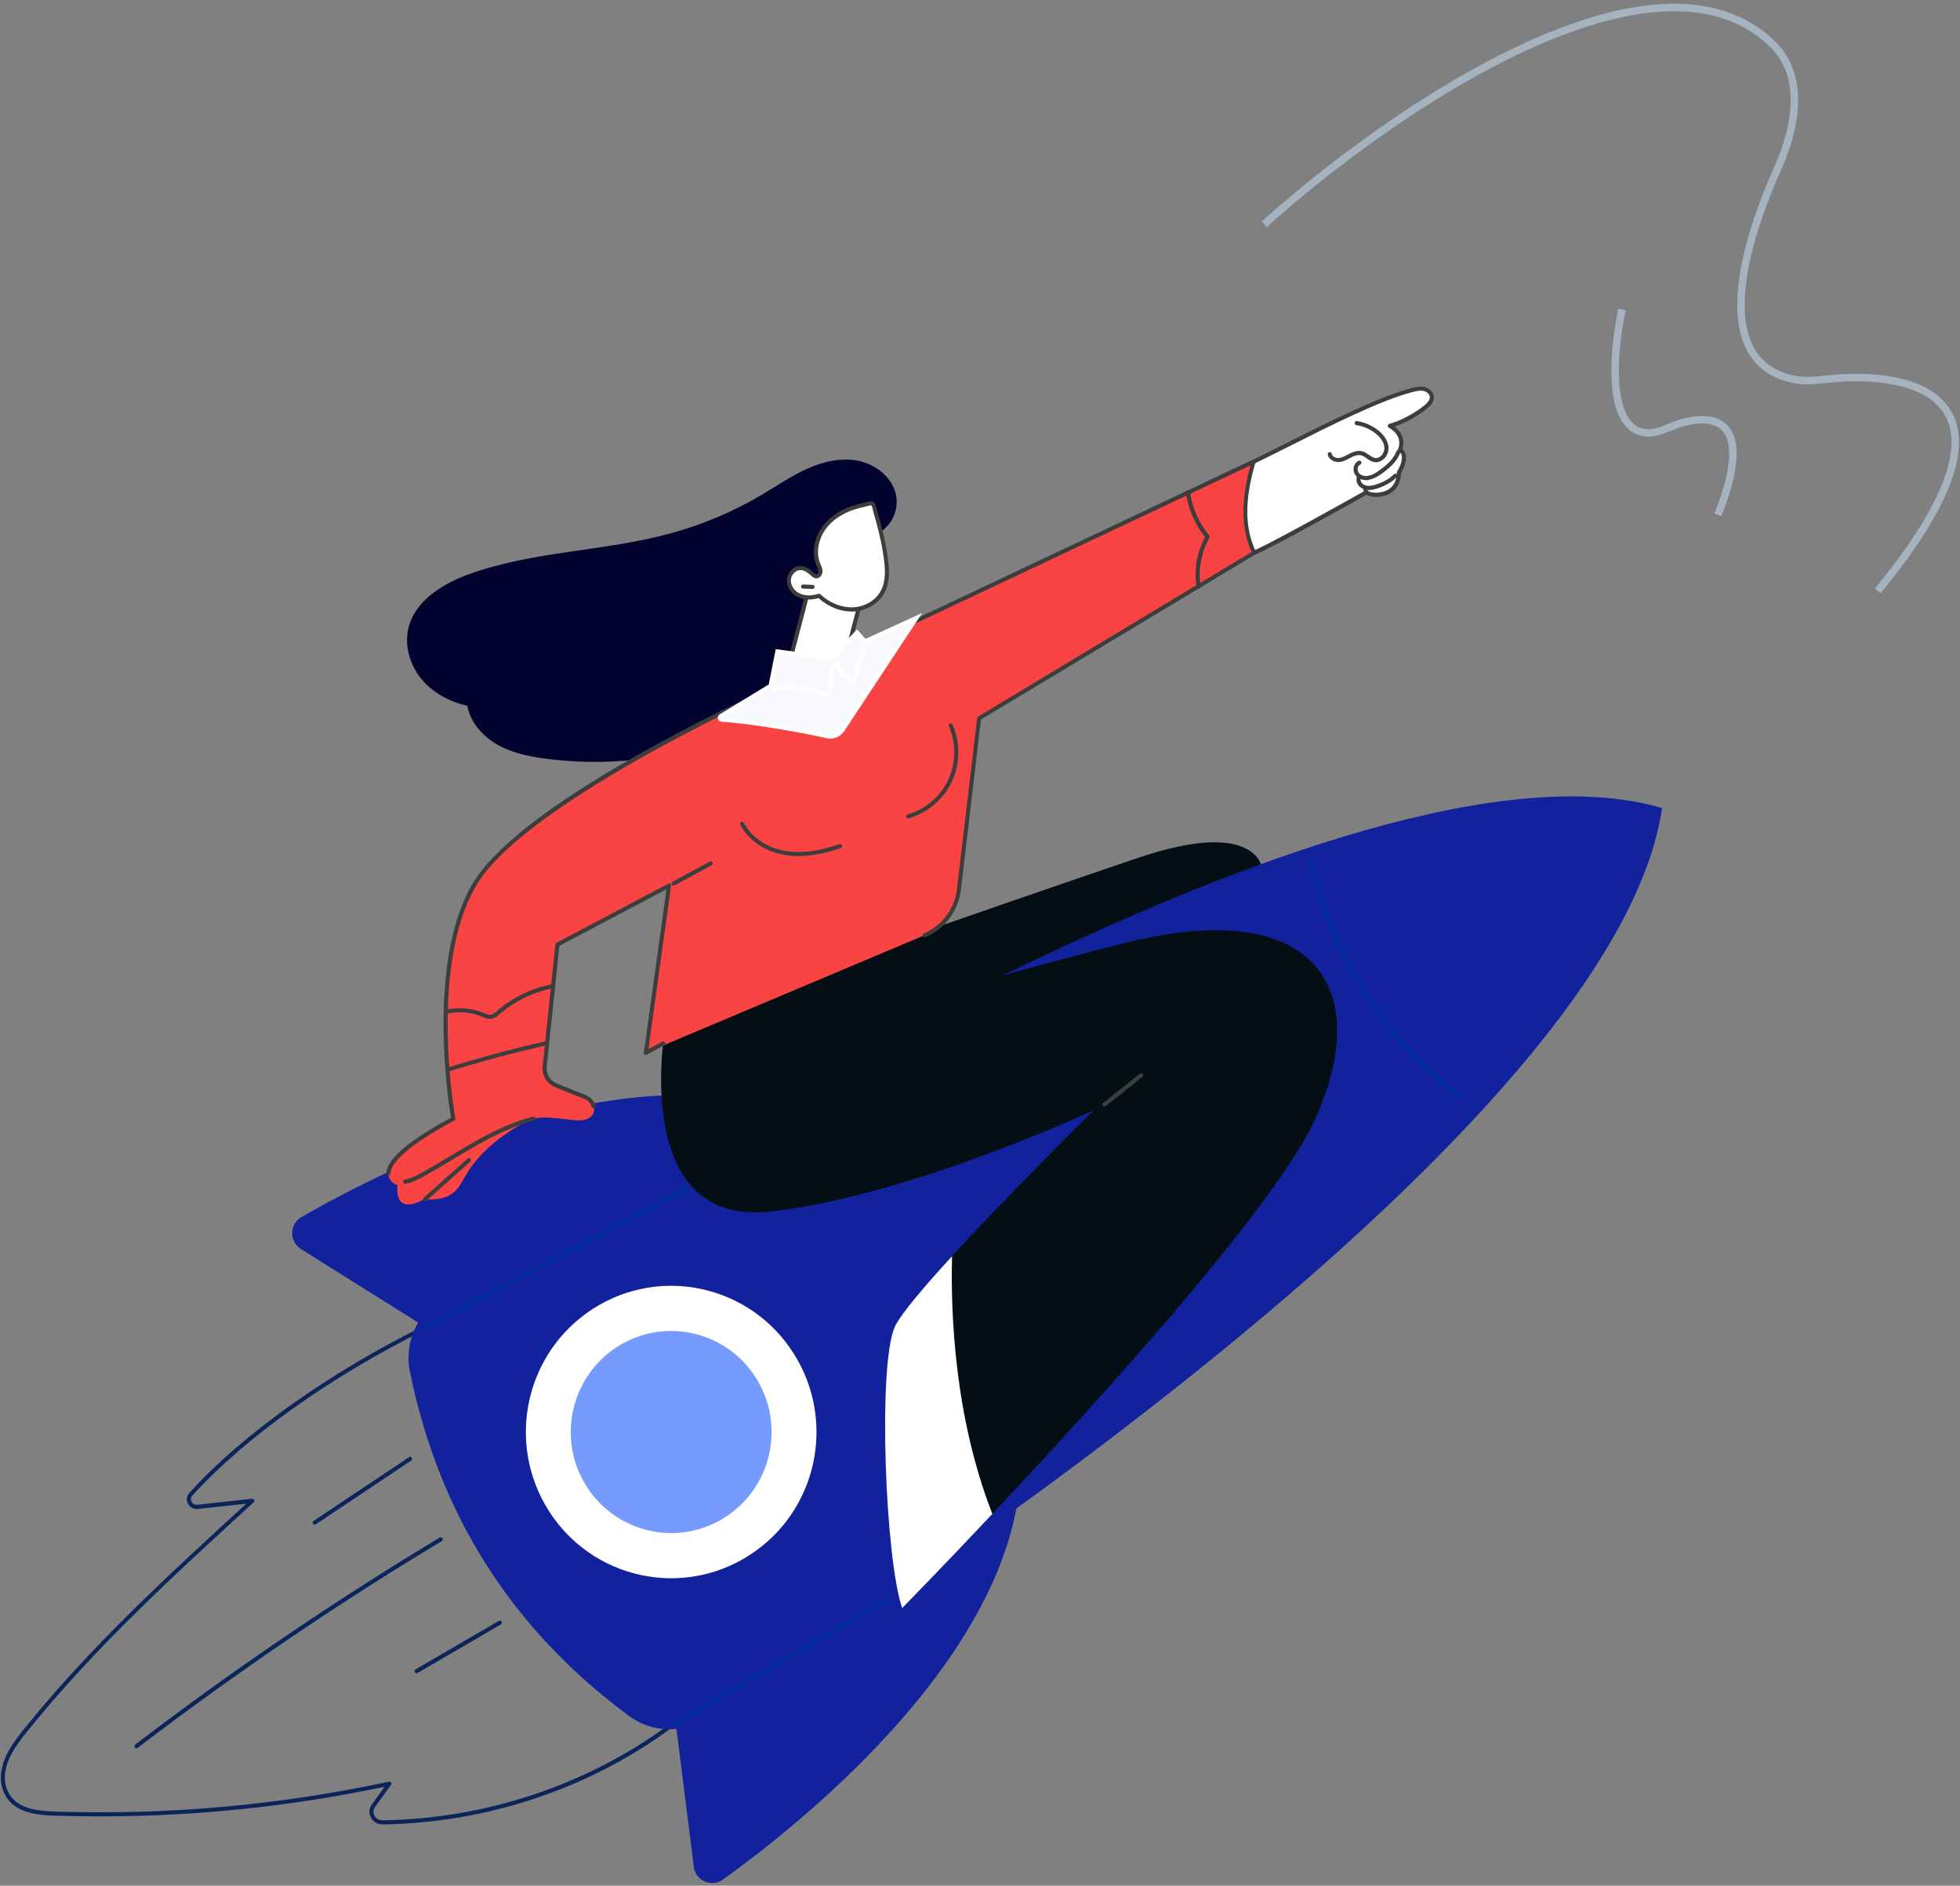 <svg width="262" height="252" viewBox="0 0 262 252" fill="none" xmlns="http://www.w3.org/2000/svg">
<rect x="0" y="0" width="262" height="252" fill="#808080" stroke="none"/>
<g clip-path="url(#clip0_202_585)">
<path d="M137.967 143.932L168.753 116.211C168.753 116.211 168.316 109.184 152.133 114.641C135.949 120.098 91.733 135.572 91.733 135.572L94.773 151.145L137.967 143.932Z" fill="#030F14"/>
<path d="M51.13 243.813C50.47 243.813 49.872 243.465 49.573 242.879C49.286 242.318 49.323 241.671 49.697 241.16L51.416 238.78C36.964 241.832 22.151 243.128 7.362 242.642C4.709 242.555 1.768 242.244 0.547 239.602C0.186 238.817 0.049 237.908 0.149 236.961C0.398 234.743 1.719 232.937 3.164 231.13C12.009 220.117 22.624 210.374 32.928 200.955L26.449 201.653C25.889 201.715 25.365 201.441 25.116 200.943C24.867 200.47 24.942 199.921 25.303 199.523C32.33 191.736 44.091 183.364 56.761 177.147C56.886 177.084 57.035 177.134 57.11 177.246L89.951 230.47C90.026 230.595 90.001 230.744 89.877 230.831C78.863 239.004 65.109 243.614 51.155 243.813C51.155 243.813 51.142 243.813 51.13 243.813ZM52.052 238.095C52.139 238.095 52.226 238.145 52.276 238.219C52.338 238.319 52.338 238.431 52.264 238.531L50.133 241.484C49.884 241.832 49.847 242.256 50.046 242.63C50.258 243.029 50.669 243.278 51.142 243.265C64.897 243.066 78.452 238.543 89.341 230.545L56.786 177.732C44.253 183.912 32.654 192.184 25.714 199.871C25.502 200.108 25.465 200.407 25.602 200.681C25.714 200.906 25.988 201.13 26.387 201.092L33.7 200.295C33.812 200.283 33.924 200.345 33.974 200.457C34.024 200.569 33.999 200.694 33.912 200.769C23.422 210.349 12.583 220.254 3.587 231.454C2.142 233.261 0.921 234.93 0.685 237.011C0.585 237.858 0.709 238.668 1.033 239.366C2.13 241.72 4.871 242.007 7.362 242.094C22.338 242.592 37.35 241.247 51.977 238.107C52.014 238.095 52.039 238.095 52.052 238.095Z" fill="#0B255A"/>
<path d="M42.06 203.759C41.973 203.759 41.886 203.721 41.836 203.634C41.748 203.509 41.786 203.335 41.91 203.26L54.668 194.738C54.793 194.651 54.967 194.689 55.042 194.813C55.129 194.938 55.092 195.112 54.967 195.187L42.209 203.709C42.16 203.746 42.11 203.759 42.06 203.759Z" fill="#0B255A"/>
<path d="M18.251 233.635C18.164 233.635 18.09 233.597 18.04 233.522C17.952 233.398 17.965 233.236 18.09 233.136C31.084 223.207 44.776 213.9 58.78 205.478C58.904 205.403 59.079 205.44 59.153 205.577C59.228 205.702 59.191 205.876 59.054 205.951C45.063 214.361 31.395 223.655 18.413 233.572C18.364 233.61 18.301 233.635 18.251 233.635Z" fill="#0B255A"/>
<path d="M55.69 223.605C55.59 223.605 55.503 223.555 55.453 223.468C55.378 223.344 55.416 223.169 55.553 223.095L66.678 216.616C66.803 216.541 66.978 216.579 67.052 216.716C67.127 216.84 67.09 217.015 66.953 217.089L55.827 223.568C55.789 223.593 55.74 223.605 55.69 223.605Z" fill="#0B255A"/>
<path d="M89.715 225.399L92.742 249.469C92.979 251.338 95.109 252.273 96.629 251.189C107.057 243.713 137.93 219.332 136.41 193.393L89.715 225.399Z" fill="#12229D"/>
<path d="M60.698 179.763L40.228 166.918C38.646 165.921 38.684 163.579 40.303 162.644C51.416 156.253 86.363 138.288 109.138 150.522L60.698 179.763Z" fill="#12229D"/>
<path d="M222.176 108.013L222.163 107.988C180.738 95.828 82.102 158.359 58.767 173.72C55.627 175.789 54.045 179.576 54.793 183.276C58.667 202.4 68.435 217.75 84.071 229.311C87.098 231.554 91.184 231.691 94.362 229.685C118.008 214.822 215.797 150.933 222.176 108.013Z" fill="#12229D"/>
<path d="M100.18 207.833C91.147 213.651 79.137 210.997 73.356 201.902C67.575 192.807 70.216 180.735 79.249 174.917C88.282 169.098 100.292 171.752 106.073 180.847C111.866 189.942 109.225 202.027 100.18 207.833Z" fill="white"/>
<path d="M96.953 202.749C90.711 206.773 82.414 204.93 78.414 198.65C74.415 192.371 76.247 184.024 82.488 180C88.73 175.975 97.028 177.819 101.027 184.099C105.014 190.39 103.195 198.738 96.953 202.749Z" fill="#759BFF"/>
<path d="M195.203 146.922C195.14 146.922 195.09 146.909 195.041 146.859C184.999 139.172 177.673 127.66 174.932 115.264C174.895 115.114 174.995 114.965 175.144 114.94C175.294 114.903 175.443 115.002 175.468 115.152C178.171 127.424 185.435 138.823 195.377 146.436C195.502 146.523 195.514 146.697 195.427 146.822C195.365 146.884 195.277 146.922 195.203 146.922Z" fill="#002C9D"/>
<path d="M127.265 167.877C123.465 172.014 120.4 175.639 119.64 177.259C117.298 182.242 118.345 208.505 120.6 214.897C120.6 214.897 125.621 209.789 132.647 202.326C133.557 196.719 134.342 188.198 133.557 184.572C131.538 175.303 130.081 172.936 127.265 167.877Z" fill="white"/>
<path d="M150.152 126.066C123.939 132.706 102.983 139.795 102.983 139.795L99.582 132.831L88.83 138.001C88.83 138.001 84.407 163.953 102.983 161.91C121.559 159.866 146.19 148.38 146.19 148.38C146.19 148.38 135.151 159.268 127.265 167.865C127.066 175.527 127.589 189.369 132.647 202.301C147.211 186.84 170.41 161.224 175.73 149.7C183.603 132.607 176.365 119.425 150.152 126.066Z" fill="#030F14"/>
<path d="M147.623 147.894C147.548 147.894 147.461 147.857 147.411 147.794C147.311 147.682 147.336 147.508 147.448 147.408L152.357 143.496C152.469 143.396 152.643 143.421 152.743 143.533C152.843 143.646 152.818 143.82 152.706 143.92L147.797 147.832C147.747 147.869 147.685 147.894 147.623 147.894Z" fill="#3D3D3D"/>
<path d="M119.703 65.841C119.067 63.598 116.912 61.991 114.632 61.567C112.352 61.131 109.972 61.704 107.854 62.664C105.736 63.623 103.805 64.956 101.799 66.14C97.975 68.395 93.851 70.139 89.577 71.297C80.819 73.677 71.475 73.627 62.916 76.655C59.29 77.938 55.503 80.193 54.593 83.943C54.033 86.298 54.793 88.864 56.325 90.733C57.87 92.602 60.112 93.785 62.467 94.321C62.891 96.589 64.585 98.47 66.603 99.579C68.622 100.688 70.927 101.136 73.207 101.423C82.962 102.644 93.24 101.099 101.625 95.941C105.849 93.35 109.511 89.799 112.227 85.638C113.573 83.569 114.694 81.339 115.504 79.01C116.276 76.817 116.276 74.35 117.061 72.207C117.448 71.136 118.469 70.637 119.067 69.715C119.802 68.606 120.064 67.136 119.703 65.841Z" fill="#01022E"/>
<path d="M167.557 61.692C173.101 59.1 182.844 53.631 188.761 52.111C189.285 51.974 189.833 51.862 190.356 51.974C190.879 52.099 191.378 52.522 191.39 53.058C191.415 53.606 190.967 54.055 190.543 54.391C189.198 55.462 187.428 56.434 185.771 56.895C185.771 56.895 187.927 57.967 187.142 60.072C187.142 60.072 188.4 60.733 186.98 63.137C186.98 63.137 187.104 65.405 184.937 65.978C183.379 66.376 182.632 65.791 182.632 65.791C182.632 65.791 169.102 73.64 165.688 74.612C162.274 75.583 164.567 63.087 167.557 61.692Z" fill="white"/>
<path d="M167.631 74.15C167.532 74.15 167.432 74.088 167.382 73.989C167.32 73.851 167.382 73.689 167.519 73.627C170.846 72.132 182.395 65.616 182.507 65.554C182.607 65.504 182.719 65.504 182.806 65.579C182.831 65.604 183.491 66.077 184.874 65.716C186.793 65.218 186.718 63.249 186.718 63.162C186.718 63.112 186.731 63.05 186.756 63.012C187.428 61.879 187.453 61.193 187.354 60.832C187.254 60.471 187.03 60.334 187.017 60.334C186.905 60.271 186.843 60.122 186.893 59.997C187.59 58.141 185.734 57.194 185.659 57.157C185.56 57.107 185.497 56.995 185.51 56.883C185.522 56.77 185.597 56.671 185.709 56.646C187.229 56.222 188.973 55.313 190.381 54.192C190.705 53.93 191.141 53.531 191.129 53.083C191.116 52.659 190.693 52.335 190.306 52.248C189.845 52.148 189.347 52.248 188.849 52.385C184.575 53.481 177.735 56.92 172.229 59.698C170.547 60.545 168.952 61.343 167.681 61.953C167.544 62.016 167.382 61.966 167.32 61.829C167.258 61.692 167.308 61.53 167.445 61.468C168.715 60.869 170.298 60.06 171.98 59.212C177.499 56.434 184.376 52.971 188.699 51.862C189.247 51.725 189.833 51.588 190.418 51.725C191.016 51.862 191.639 52.36 191.677 53.07C191.702 53.768 191.154 54.291 190.73 54.628C189.447 55.649 187.877 56.509 186.432 57.007C187.154 57.568 187.902 58.602 187.478 59.997C187.615 60.122 187.777 60.334 187.877 60.67C188.064 61.343 187.864 62.215 187.279 63.237C187.279 63.685 187.129 65.716 185.036 66.264C183.765 66.6 182.968 66.301 182.657 66.127C181.324 66.874 170.908 72.73 167.768 74.15C167.706 74.138 167.669 74.15 167.631 74.15Z" fill="#3D3D3D"/>
<path d="M182.632 64.171C182.034 64.171 181.486 63.922 181.174 63.486C180.95 63.162 180.875 62.726 180.987 62.327C181.087 61.978 181.311 61.704 181.61 61.58C181.747 61.517 181.909 61.592 181.972 61.729C182.034 61.866 181.959 62.028 181.822 62.09C181.623 62.178 181.535 62.364 181.511 62.477C181.448 62.713 181.486 62.987 181.61 63.162C181.897 63.56 182.47 63.673 182.906 63.586C183.392 63.498 183.84 63.249 184.351 62.875C184.949 62.464 185.697 61.879 186.232 61.119C186.419 60.857 186.569 60.571 186.681 60.284C186.731 60.147 186.893 60.072 187.03 60.122C187.167 60.172 187.242 60.334 187.192 60.471C187.067 60.795 186.893 61.119 186.693 61.418C186.108 62.252 185.31 62.863 184.688 63.311C184.189 63.66 183.641 63.997 183.018 64.109C182.881 64.171 182.756 64.171 182.632 64.171Z" fill="#3D3D3D"/>
<path d="M183.928 61.779C183.853 61.779 183.778 61.766 183.691 61.754C183.292 61.679 182.981 61.467 182.669 61.243C182.42 61.069 182.183 60.907 181.934 60.844C181.486 60.732 180.975 60.944 180.589 61.143L180.402 61.243C179.978 61.467 179.53 61.704 179.019 61.741C178.371 61.791 177.611 61.43 177.486 60.732C177.462 60.583 177.561 60.446 177.711 60.421C177.86 60.396 177.997 60.496 178.022 60.645C178.085 61.019 178.558 61.243 178.969 61.206C179.368 61.168 179.742 60.969 180.14 60.77L180.352 60.657C180.825 60.408 181.448 60.159 182.084 60.309C182.433 60.396 182.719 60.595 183.006 60.795C183.267 60.981 183.529 61.156 183.803 61.206C184.052 61.255 184.326 61.168 184.563 60.969C184.862 60.707 185.061 60.296 185.061 59.922C185.061 59.038 184.376 58.34 183.965 58.004C183.205 57.368 182.296 56.957 181.311 56.82C181.162 56.795 181.062 56.658 181.075 56.509C181.1 56.359 181.237 56.26 181.386 56.272C182.458 56.434 183.467 56.883 184.314 57.58C184.8 57.979 185.61 58.826 185.61 59.922C185.61 60.471 185.348 61.031 184.912 61.393C184.613 61.642 184.276 61.779 183.928 61.779Z" fill="#3D3D3D"/>
<path d="M182.981 65.479C182.507 65.479 182.084 65.33 181.785 65.068C181.411 64.744 181.236 64.233 181.361 63.785C181.398 63.635 181.548 63.548 181.697 63.598C181.847 63.635 181.934 63.785 181.884 63.934C181.822 64.171 181.922 64.47 182.146 64.657C182.345 64.831 182.644 64.931 182.981 64.931H182.993C183.342 64.931 183.691 64.831 183.99 64.732C185.011 64.395 185.771 63.947 186.32 63.386C186.419 63.274 186.594 63.274 186.706 63.374C186.818 63.473 186.818 63.648 186.718 63.76C186.108 64.395 185.273 64.881 184.177 65.255C183.84 65.367 183.429 65.479 183.005 65.492C182.993 65.479 182.993 65.479 182.981 65.479Z" fill="#3D3D3D"/>
<path d="M182.619 65.94C182.52 65.94 182.42 65.89 182.37 65.79C182.283 65.616 182.221 65.417 182.196 65.217C182.183 65.068 182.283 64.931 182.445 64.918C182.594 64.906 182.731 65.018 182.744 65.168C182.756 65.292 182.794 65.429 182.856 65.541C182.931 65.678 182.868 65.84 182.744 65.915C182.706 65.928 182.657 65.94 182.619 65.94Z" fill="#3D3D3D"/>
<path d="M130.853 95.99L128.15 118.877C127.826 121.593 126.081 123.935 123.565 124.994L86.326 140.692L89.428 118.329L74.515 126.215L72.808 142.499C72.696 143.57 73.294 144.592 74.29 145.003C75.549 145.526 77.206 146.199 78.178 146.56C79.885 147.196 80.246 150.123 76.608 149.687C72.97 149.251 72.496 149.251 71.026 149.563C71.026 149.563 65.819 151.868 62.891 156.079C61.209 158.496 61.234 160.477 56.612 160.302C56.612 160.302 52.749 162.682 53.136 158.396C53.136 158.396 47.454 156.515 60.598 149.501C60.598 149.501 56.886 129.155 63.464 118.117C70.441 106.431 105.562 90.932 105.562 90.932L167.557 61.666C166.236 66.127 165.912 70.288 167.631 73.851L130.853 95.99Z" fill="#FA4343"/>
<path d="M51.902 157.113C51.74 157.113 51.628 156.989 51.628 156.839C51.666 154.945 54.581 152.441 60.287 149.376C59.926 147.246 57.01 128.421 63.227 118.005C70.167 106.381 104.005 91.344 105.45 90.708L167.445 61.443C167.544 61.393 167.656 61.418 167.744 61.48C167.831 61.555 167.856 61.667 167.831 61.767C166.348 66.787 166.361 70.587 167.893 73.752C167.955 73.876 167.906 74.038 167.793 74.101L131.127 96.153L128.449 118.915C128.112 121.73 126.293 124.16 123.702 125.256C123.565 125.318 123.403 125.244 123.341 125.107C123.278 124.97 123.353 124.808 123.49 124.745C125.907 123.724 127.602 121.469 127.913 118.852L130.617 95.966C130.629 95.879 130.679 95.804 130.741 95.766L167.307 73.764C165.9 70.687 165.85 66.887 167.158 62.19L105.674 91.194C105.313 91.356 70.54 106.792 63.701 118.267C57.247 129.093 60.823 149.252 60.86 149.463C60.885 149.576 60.823 149.7 60.723 149.75C53.347 153.687 52.201 155.88 52.189 156.839C52.176 157.001 52.052 157.113 51.902 157.113Z" fill="#3D3D3D"/>
<path d="M79.349 148.131C79.224 148.131 79.124 148.056 79.087 147.931C78.95 147.433 78.564 147.022 78.066 146.835C77.081 146.473 75.412 145.788 74.178 145.277C73.082 144.816 72.409 143.67 72.534 142.487L74.241 126.203C74.253 126.116 74.303 126.029 74.39 125.991L89.303 118.105C89.391 118.055 89.503 118.068 89.59 118.117C89.677 118.18 89.714 118.279 89.702 118.379L86.674 140.207L88.506 139.21C88.643 139.135 88.805 139.185 88.88 139.322C88.954 139.459 88.905 139.621 88.767 139.696L86.463 140.942C86.376 140.992 86.263 140.979 86.176 140.929C86.089 140.867 86.052 140.767 86.064 140.668L89.091 118.84L74.776 126.402L73.082 142.549C72.982 143.496 73.518 144.405 74.403 144.779C75.636 145.29 77.305 145.975 78.277 146.336C78.925 146.573 79.448 147.134 79.635 147.794C79.673 147.944 79.585 148.093 79.448 148.131C79.399 148.131 79.374 148.131 79.349 148.131Z" fill="#3D3D3D"/>
<path d="M59.988 143.171C59.876 143.171 59.764 143.097 59.726 142.985C59.676 142.835 59.764 142.686 59.901 142.648C64.137 141.34 68.485 140.169 72.808 139.185C72.957 139.147 73.107 139.247 73.132 139.396C73.169 139.546 73.07 139.695 72.92 139.72C68.609 140.705 64.274 141.863 60.05 143.171C60.05 143.171 60.013 143.171 59.988 143.171Z" fill="#3D3D3D"/>
<path d="M65.495 136.158C65.133 136.158 64.809 136.021 64.51 135.896L64.411 135.859C62.953 135.248 61.296 135.124 59.764 135.472C59.614 135.51 59.465 135.41 59.44 135.273C59.402 135.124 59.502 134.974 59.639 134.949C61.284 134.563 63.053 134.712 64.623 135.36L64.722 135.398C65.034 135.522 65.32 135.647 65.594 135.609C65.893 135.572 66.18 135.335 66.442 135.099L66.466 135.074C68.56 133.28 71.089 132.059 73.78 131.535C73.929 131.511 74.066 131.598 74.104 131.747C74.129 131.897 74.041 132.034 73.892 132.071C71.288 132.582 68.846 133.766 66.828 135.497L66.803 135.522C66.491 135.796 66.13 136.095 65.669 136.158C65.607 136.158 65.545 136.158 65.495 136.158Z" fill="#3D3D3D"/>
<path d="M160.231 78.686C160.094 78.686 159.982 78.586 159.957 78.461C159.583 76.169 159.982 73.802 161.09 71.771C159.72 70.077 158.811 67.959 158.524 65.803C158.499 65.654 158.611 65.517 158.761 65.492C158.91 65.467 159.047 65.579 159.072 65.728C159.359 67.847 160.281 69.927 161.639 71.572C161.713 71.659 161.726 71.783 161.664 71.883C160.567 73.814 160.131 76.181 160.505 78.386C160.53 78.536 160.43 78.673 160.281 78.698C160.256 78.686 160.243 78.686 160.231 78.686Z" fill="#3D3D3D"/>
<path d="M54.145 158.185C54.008 158.185 53.896 158.085 53.871 157.948C53.846 157.799 53.946 157.661 54.095 157.637C54.905 157.512 55.652 157.113 56.425 156.69C57.658 156.004 58.904 155.257 60.113 154.534C63.614 152.429 67.227 150.261 71.238 149.227C71.388 149.19 71.537 149.277 71.575 149.426C71.612 149.576 71.525 149.725 71.375 149.763C67.451 150.784 63.863 152.927 60.399 155.02C59.191 155.743 57.945 156.49 56.699 157.188C55.889 157.637 55.092 158.048 54.195 158.197C54.17 158.185 54.157 158.185 54.145 158.185Z" fill="#3D3D3D"/>
<path d="M56.811 160.527C56.736 160.527 56.662 160.502 56.612 160.44C56.512 160.328 56.525 160.153 56.637 160.053L62.505 154.833C62.617 154.734 62.791 154.746 62.891 154.858C62.991 154.97 62.978 155.145 62.866 155.244L56.998 160.465C56.936 160.502 56.873 160.527 56.811 160.527Z" fill="#3D3D3D"/>
<path d="M90.038 118.341C89.939 118.341 89.851 118.291 89.802 118.204C89.727 118.067 89.777 117.905 89.914 117.83L94.885 115.139C95.022 115.064 95.184 115.114 95.258 115.251C95.333 115.388 95.283 115.55 95.146 115.625L90.175 118.316C90.126 118.329 90.076 118.341 90.038 118.341Z" fill="#3D3D3D"/>
<path d="M106.733 114.405C106.148 114.405 105.587 114.367 105.039 114.28C102.348 113.869 100.018 112.299 98.946 110.206C98.884 110.069 98.934 109.907 99.071 109.832C99.208 109.77 99.37 109.82 99.445 109.957C100.429 111.9 102.609 113.358 105.126 113.744C107.182 114.056 109.487 113.757 112.203 112.81C112.34 112.76 112.502 112.835 112.551 112.984C112.601 113.121 112.526 113.283 112.377 113.333C110.296 114.043 108.428 114.405 106.733 114.405Z" fill="#3D3D3D"/>
<path d="M121.397 109.371C121.272 109.371 121.173 109.297 121.135 109.172C121.098 109.022 121.185 108.873 121.322 108.836C123.689 108.175 125.72 106.443 126.754 104.213C127.801 101.983 127.826 99.305 126.829 97.05C126.767 96.912 126.829 96.751 126.966 96.688C127.103 96.626 127.265 96.688 127.327 96.825C128.386 99.217 128.361 102.07 127.253 104.438C126.144 106.817 123.976 108.649 121.472 109.359C121.447 109.371 121.422 109.371 121.397 109.371Z" fill="#3D3D3D"/>
<path d="M108.104 78.661L105.5 88.727C105.5 88.727 108.963 89.114 110.595 88.902C112.227 88.69 113.386 86.659 113.386 86.659L115.093 80.118L108.104 78.661Z" fill="white"/>
<path d="M109.312 89.238C107.63 89.238 105.575 89.014 105.463 89.001C105.388 88.989 105.313 88.951 105.263 88.889C105.213 88.827 105.201 88.74 105.226 88.665L107.83 78.598C107.867 78.461 108.004 78.374 108.154 78.399L115.143 79.856C115.218 79.869 115.28 79.919 115.317 79.981C115.355 80.043 115.367 80.118 115.355 80.193L113.648 86.734C113.648 86.759 113.635 86.784 113.623 86.796C113.573 86.883 112.377 88.939 110.633 89.163C110.247 89.213 109.798 89.238 109.312 89.238ZM105.836 88.478C106.721 88.565 109.25 88.789 110.546 88.615C111.916 88.428 112.975 86.784 113.125 86.547L114.757 80.317L108.316 78.972L105.836 88.478Z" fill="#3D3D3D"/>
<path d="M103.008 91.63L103.917 87.045L111.181 88.067L114.545 84.516L115.629 85.699L122.518 82.547L112.626 97.523C112.165 98.22 111.318 98.544 110.508 98.358C107.431 97.635 99.881 96.314 96.467 96.165C96.206 96.152 96.118 95.816 96.343 95.679L103.008 91.63Z" fill="#F8F9FD"/>
<path d="M110.969 98.707C110.795 98.707 110.633 98.682 110.458 98.644C107.207 97.884 99.731 96.601 96.467 96.464C96.231 96.451 96.031 96.29 95.969 96.065C95.907 95.829 96.006 95.592 96.206 95.467L102.759 91.468L103.693 86.746L111.081 87.78L114.557 84.117L115.704 85.376L123.278 81.912L112.863 97.685C112.439 98.333 111.717 98.707 110.969 98.707ZM104.129 87.357L103.257 91.804L96.505 95.928C99.794 96.053 107.319 97.336 110.583 98.109C111.281 98.27 112.016 97.984 112.414 97.386L121.783 83.208L115.579 86.048L114.557 84.927L111.293 88.366L104.129 87.357Z" fill="white"/>
<path d="M110.757 93.3C110.72 93.3 110.683 93.287 110.658 93.275C108.39 92.353 105.911 92.029 103.494 92.353C103.344 92.378 103.207 92.266 103.182 92.116C103.158 91.966 103.27 91.829 103.419 91.805C105.824 91.493 108.278 91.78 110.533 92.639L110.982 89.201C111.007 89.051 111.131 88.939 111.293 88.964C111.443 88.989 111.542 89.126 111.53 89.275L111.044 93.063C111.031 93.15 110.982 93.225 110.907 93.262C110.857 93.287 110.807 93.3 110.757 93.3Z" fill="white"/>
<path d="M114.047 91.505C113.984 91.505 113.922 91.481 113.872 91.443C113 90.733 112.203 89.923 111.53 89.026C111.443 88.902 111.455 88.74 111.58 88.64C111.704 88.553 111.866 88.578 111.966 88.69C112.539 89.437 113.187 90.123 113.897 90.733C114.271 89.363 114.744 88.005 115.317 86.696C115.38 86.559 115.542 86.497 115.679 86.559C115.816 86.622 115.878 86.784 115.816 86.921C115.205 88.329 114.694 89.799 114.308 91.294C114.283 91.381 114.221 91.456 114.134 91.481C114.109 91.505 114.071 91.505 114.047 91.505Z" fill="white"/>
<path d="M118.419 74.611C118.631 76.106 118.706 77.701 118.02 79.046C117.26 80.516 115.603 81.413 113.959 81.451C112.314 81.488 110.695 80.753 109.486 79.632C108.652 79.894 107.717 79.956 106.92 79.619C106.11 79.283 105.462 78.486 105.45 77.614C105.437 76.729 106.197 75.869 107.069 75.919C107.655 75.957 108.153 76.343 108.602 76.742C108.751 76.879 108.913 77.016 109.112 77.028C109.436 77.053 109.686 76.692 109.686 76.355C109.686 76.031 109.524 75.72 109.399 75.421C108.602 73.465 109.399 71.11 110.931 69.665C112.177 68.494 113.809 67.834 115.454 67.485C115.691 67.435 116.413 67.186 116.625 67.298C116.862 67.435 116.986 68.294 117.074 68.569C117.36 69.515 117.622 70.462 117.846 71.422C118.07 72.468 118.27 73.54 118.419 74.611Z" fill="white"/>
<path d="M113.822 81.725C112.289 81.725 110.695 81.077 109.412 79.931C108.477 80.205 107.555 80.18 106.808 79.869C105.836 79.458 105.188 78.561 105.176 77.614C105.176 77.078 105.412 76.53 105.811 76.144C106.172 75.795 106.621 75.62 107.082 75.645C107.754 75.683 108.29 76.094 108.776 76.53C108.888 76.629 109.013 76.742 109.125 76.754C109.175 76.754 109.225 76.742 109.262 76.692C109.349 76.617 109.399 76.48 109.399 76.355C109.399 76.144 109.299 75.932 109.2 75.695C109.175 75.633 109.15 75.583 109.125 75.521C108.328 73.59 108.988 71.098 110.72 69.466C111.866 68.382 113.423 67.634 115.367 67.211C115.417 67.198 115.491 67.186 115.579 67.161C116.089 67.024 116.488 66.924 116.737 67.061C116.999 67.211 117.111 67.634 117.248 68.22C117.273 68.332 117.298 68.419 117.31 68.481C117.609 69.453 117.871 70.425 118.083 71.359C118.332 72.443 118.531 73.527 118.681 74.574C118.88 76.044 118.992 77.738 118.257 79.171C117.472 80.678 115.79 81.688 113.959 81.725C113.909 81.725 113.872 81.725 113.822 81.725ZM109.474 79.345C109.536 79.345 109.611 79.37 109.661 79.42C110.894 80.566 112.451 81.202 113.946 81.164C115.579 81.127 117.086 80.23 117.771 78.897C118.444 77.614 118.332 76.019 118.145 74.636C118.008 73.602 117.809 72.543 117.56 71.472C117.348 70.55 117.086 69.59 116.8 68.631C116.775 68.556 116.75 68.457 116.725 68.332C116.687 68.145 116.575 67.647 116.476 67.535C116.326 67.51 115.903 67.634 115.741 67.684C115.641 67.709 115.554 67.734 115.504 67.746C113.66 68.133 112.177 68.855 111.118 69.864C109.536 71.335 108.926 73.577 109.636 75.309C109.661 75.359 109.686 75.421 109.711 75.471C109.823 75.732 109.947 76.019 109.947 76.343C109.947 76.617 109.823 76.903 109.636 77.078C109.486 77.228 109.287 77.302 109.088 77.29C108.789 77.265 108.577 77.078 108.415 76.928C108.004 76.555 107.555 76.206 107.057 76.181C106.758 76.168 106.446 76.293 106.185 76.53C105.886 76.816 105.711 77.215 105.711 77.601C105.724 78.324 106.247 79.046 107.007 79.358C107.68 79.632 108.527 79.644 109.387 79.358C109.424 79.358 109.449 79.345 109.474 79.345Z" fill="#3D3D3D"/>
<path d="M108.602 78.71L107.331 78.66C107.182 78.648 107.057 78.523 107.069 78.374C107.082 78.224 107.207 78.112 107.356 78.112L108.627 78.162C108.776 78.175 108.901 78.299 108.888 78.449C108.876 78.598 108.751 78.71 108.602 78.71Z" fill="#3D3D3D"/>
<path d="M56.911 177.657C56.811 177.657 56.724 177.607 56.674 177.508C56.599 177.371 56.649 177.209 56.786 177.134L91.596 158.645C91.733 158.57 91.895 158.62 91.97 158.757C92.044 158.894 91.995 159.056 91.858 159.131L57.048 177.62C56.998 177.645 56.948 177.657 56.911 177.657Z" fill="#002C9D"/>
<path d="M89.715 230.894C89.615 230.894 89.528 230.844 89.478 230.757C89.403 230.632 89.44 230.458 89.578 230.383L118.419 213.551C118.544 213.476 118.718 213.514 118.793 213.651C118.868 213.775 118.831 213.95 118.694 214.024L89.852 230.856C89.814 230.881 89.764 230.894 89.715 230.894Z" fill="#002C9D"/>
<path d="M169 29.965C186.402 14.333 221.395 -9.338 236.982 5.925C241.292 10.145 240.119 16.94 237.654 22.445C232.434 34.104 228.997 48.601 239.909 50.721C241.274 50.987 242.688 50.835 244.07 50.684C256.289 49.343 272.179 53.248 251 78.965" stroke="#A5B2BF"/>
<path d="M216.83 41.358C215.608 46.91 214.758 57.03 219.792 57.822C221.195 58.043 222.537 57.304 223.874 56.825C228.834 55.047 234.849 55.62 229.642 68.802" stroke="#A5B2BF"/>
</g>
<defs>
<clipPath id="clip0_202_585">
<rect width="262" height="252" fill="white"/>
</clipPath>
</defs>
</svg>
